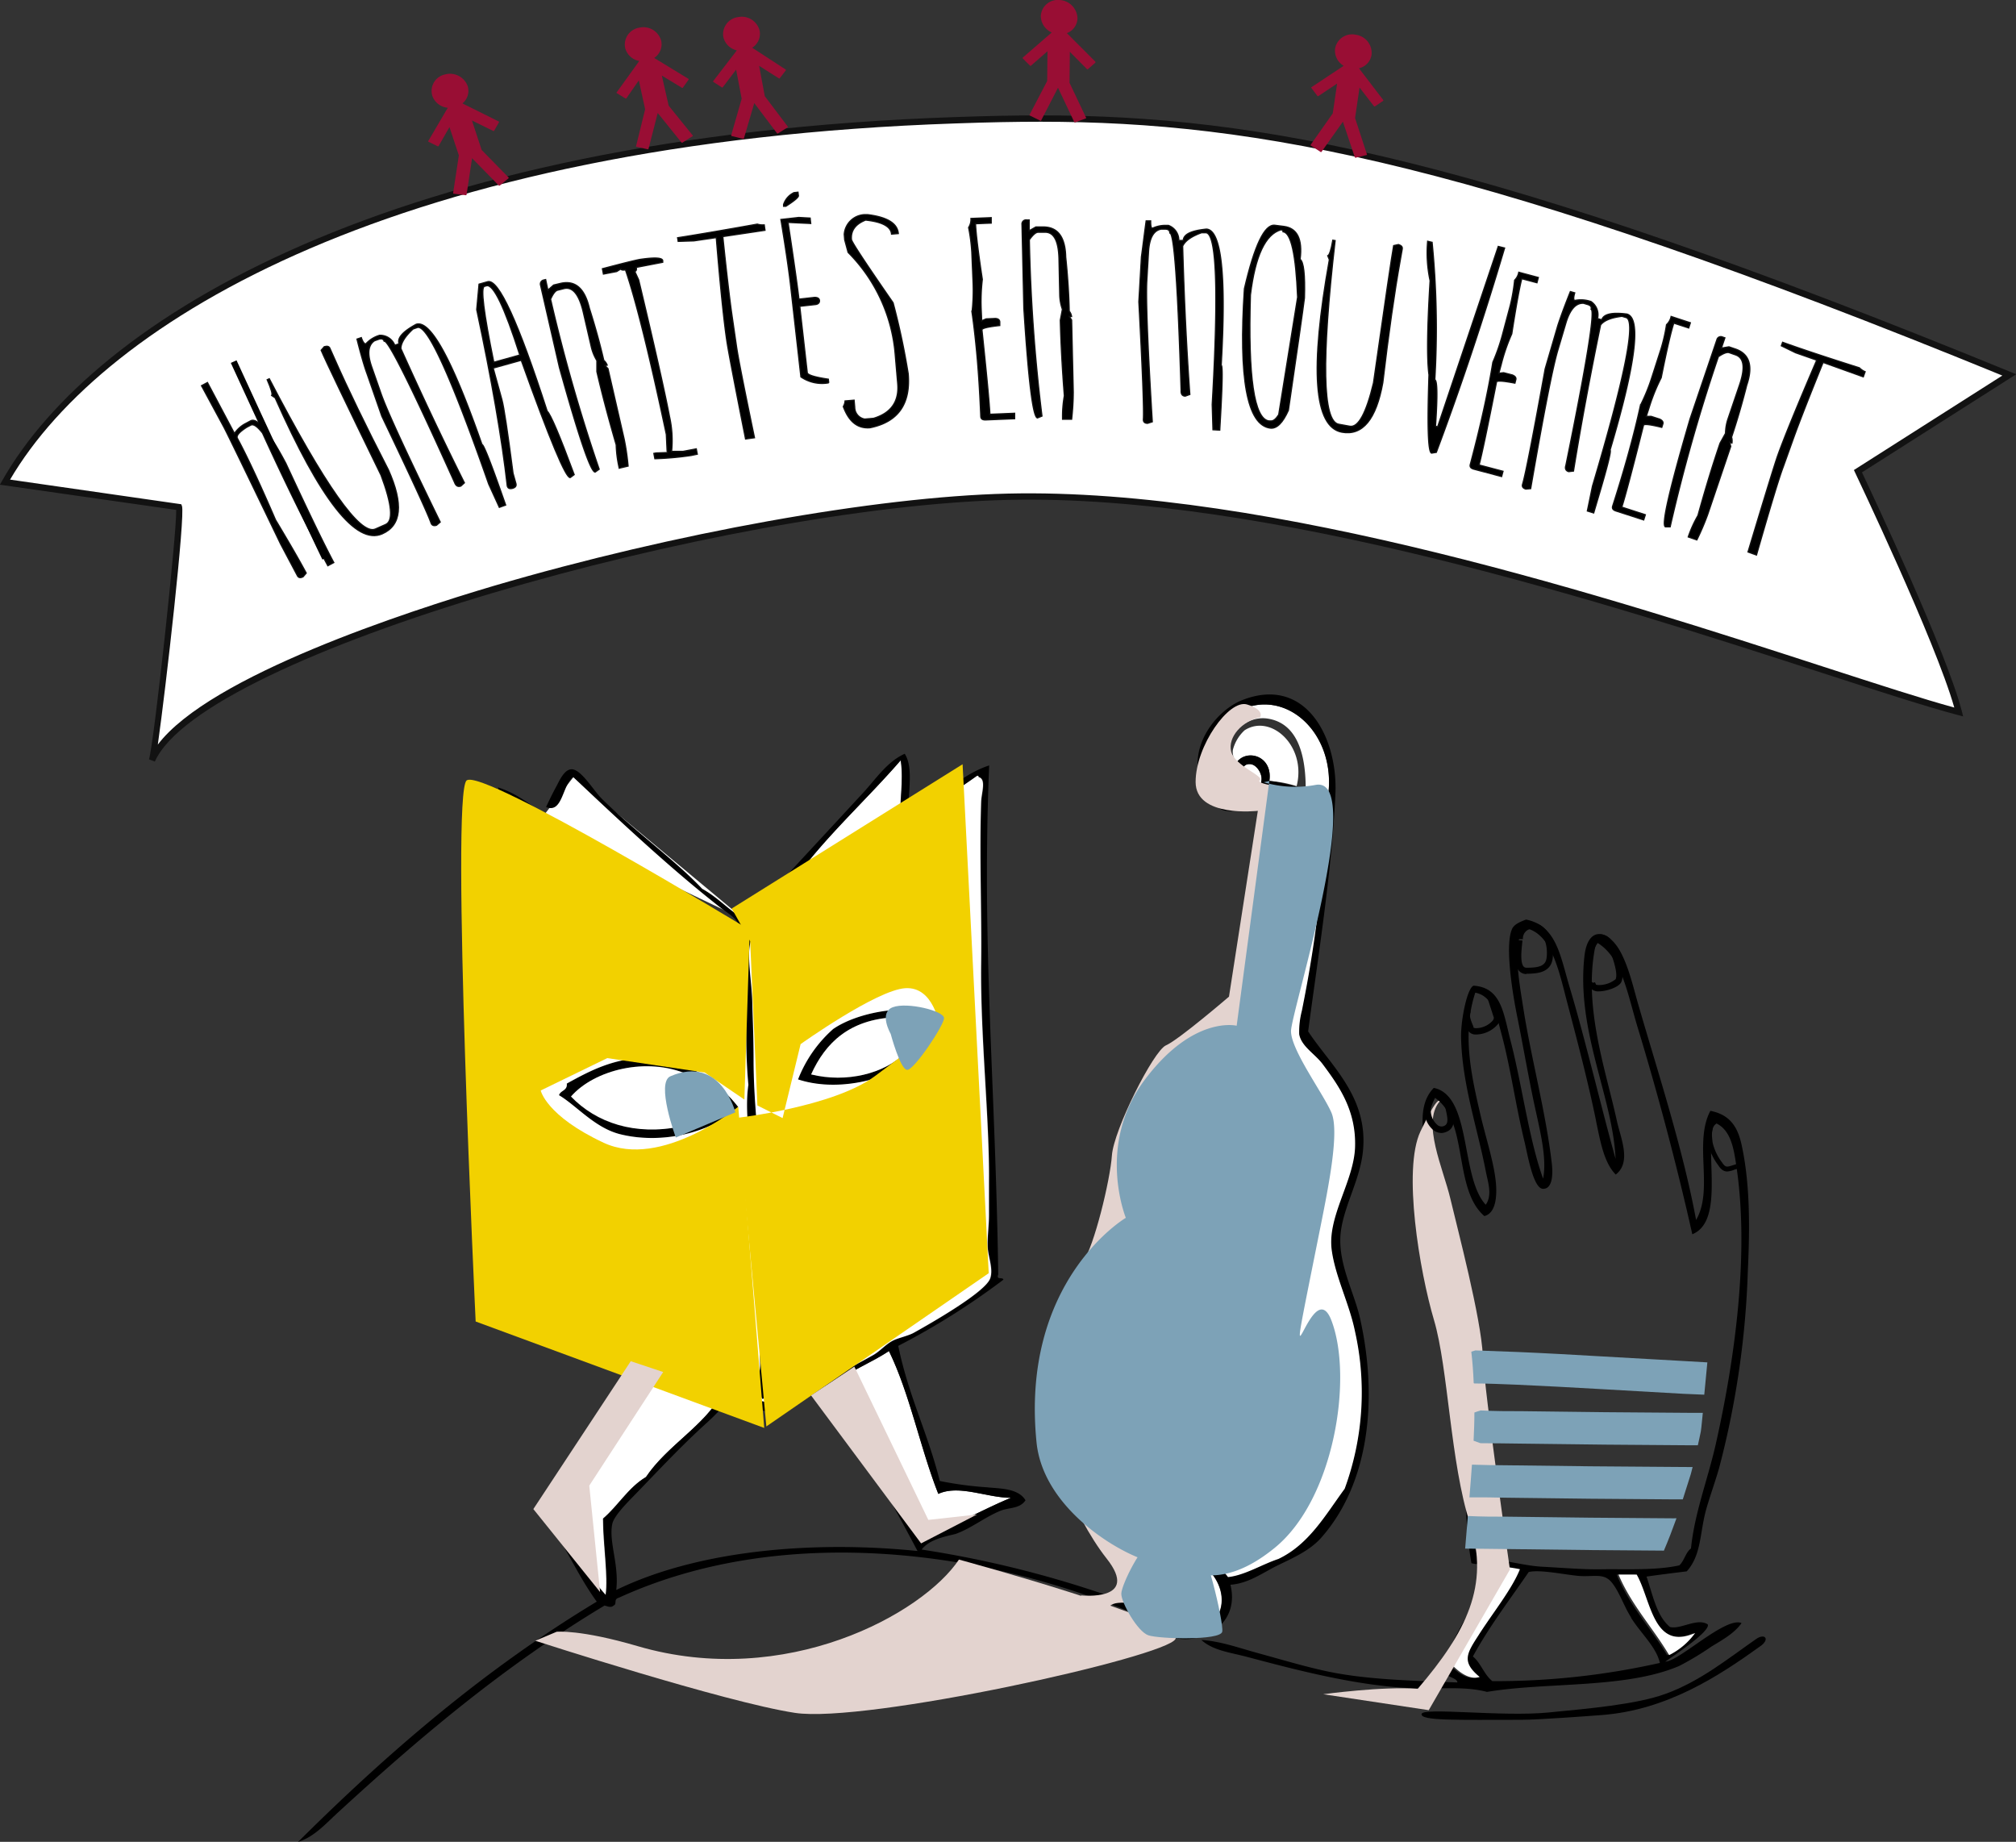 <?xml version="1.0" encoding="utf-8"?>
<svg xmlns="http://www.w3.org/2000/svg" viewBox="0 0 320.12 292.44"><rect x="0" y="0" width="320.12" height="292.44" fill="#333333" stroke="none"/><g style="isolation:isolate"><g id="Calque_1" data-name="Calque 1"><polygon points="85.58 130.45 91.05 123.38 118.27 146.06 85.58 130.45" style="fill:#fff;fill-rule:evenodd"/><path d="M143,120.7c.53,3.34-.29,7,0,9.89-8.26,5.15-15.28,11.53-23.51,16.7,1.64-3.38,5.21-6.61,8-9.48C132.3,131.71,138,126.52,143,120.7Z" style="fill:#fff;fill-rule:evenodd"/><path d="M206.3,126.26c.15,7.84-1.9,15.21-2.88,22.68-1,8-1.68,15.65-3.3,23.72-.27,1.35-.84,2.57-1,3.91-1.25,8.66-2.84,17.05-4.33,26.39-.11.69-.26,1.53-.41,2.27-.1.44.11,1.65-.83,1.65-1.78-.12-.72-2.15-.62-2.89,1.25-8.89,2.29-17.9,3.51-26,.62-4.15,1.9-8.31,2.68-12.58,1.89-10.34,4.39-21.48,5.77-33,.23-1.89.86-4.12,0-6-.67,1.21-.43,2.81-.62,4.33-3.46,27.33-9.86,49.92-12.78,75.87a3.7,3.7,0,0,0-2.06,0c2.93-22.54,9.17-47.65,12.37-70.92.33-2.42.24-8,1.44-9.49C204,125.23,204.92,125.7,206.3,126.26Z" style="fill:#fff;fill-rule:evenodd"/><path d="M208.78,126.68c-1.89,27.35-8,53.66-11.34,81.23a25.73,25.73,0,0,0-2.48-.82c2-12.9,4.24-26.23,6.6-39.59,1.7-9.6,2.49-19.44,4.33-30.1.61-3.55,1.61-7,1.24-10.31C207.1,126,208.15,126.67,208.78,126.68Z" style="fill:#fff;fill-rule:evenodd"/><path d="M242.32,146c4.92,1,5.44,5.89,7,11,2.44,8.18,5.06,19.31,7.22,27-.45-9.89-6.27-20.25-4.95-32.17.55-5,3.87-4.2,5.77-.62,1.36,2.56,2.08,5.92,2.89,8.66,3,10.35,7,22.6,9.07,33.82,2.82-4.77-.41-12.3,2.27-17.32,3.09.61,4.32,2.52,4.95,5.36,1.32,6,1.34,12.8,1,20A140.08,140.08,0,0,1,273,233c-.65,2.3-1.46,4.48-2.06,6.6-1.06,3.75-.73,7.25-3.1,9.89-1.82.22-4.67.58-6.39.83,1,2.91,1.59,6.25,3.72,8,1.68.45,4.3-1.5,6-.41.52,1.12-6,5.36-6.73,5.91,2.11,0,9.58-7.2,12.1-6.12-1.09,1.59-3.06,2.69-4.75,3.71a46.25,46.25,0,0,1-5.15,3.1c-8.54,3.65-21,2.52-30.52,4.12-3.81-1-7.7-.35-12.57-.62-8.61-.48-17.55-2.82-25.57-4.95-2.65-.7-5.39-1-7.22-2.68,3,.19,6,1.27,8.87,2.06,3.67,1,7.33,2.11,10.93,2.89,6.11,1.32,13.08,1.51,20.86,1.8,0-.79-2.17-.89-2.31-2-.11-.92,1.07-3.29,1.65-4.53,1.8-3.81,5-8.39,6.19-12-.83-.41-2.37-.1-3.3-.41-2.18-12.36.5-24.1-1.65-36.08-.77-4.32-2.58-8.84-3.71-13.2-1.25-4.82-1.43-9.68-1.86-14.84-.34-4.17-1.51-8.5,1.24-11.34,6.07,1.24,4.18,14.17,8.25,18.55,1.1-1.54.33-3.62,0-5.36C234.58,179,232.11,172,232,164.5c0-2.79,1-7.68,2-8,4.41.31,4.73,4.35,5.87,8.78,1.8,6.91,2.93,15.72,5.16,21.86.69-3.58-.69-8.31-1.65-13-.89-4.34-1.68-8.88-2.47-12.78-.66-3.24-2-11.1-.83-13.82C240.41,146.71,241.54,146.31,242.32,146Zm11.1,31.86c-1.33-6.46-3.09-13.07-4.53-18.56-1.39-5.27-2.55-11.39-7-12-1.75,2.83-.65,8.64,0,12.79,1.21,7.77,3.64,16.8,4.53,24.74.18,1.61.11,4-1.44,3.92s-2.47-5.73-2.89-7.42c-1.44-5.89-2.23-11.86-3.71-17.32-.72-2.67-1.33-5.87-4.12-6.4-2.14,6.5-.63,13.14.82,19.39.91,3.89,2.24,7.83,2.48,11.13.1,1.48.09,4.46-1.86,4.95-5-4.32-2.45-15.07-7.83-18.76a8.85,8.85,0,0,0-1,4.12c-.45,17,8.08,31.95,7.21,48.86-.33,6.5-1.46,13.61.62,20.21,3.25-.18,6.88,1.06,10.1,1.24,4.35.24,6.6.45,9.49.41,4-.06,8.58.21,12.37-.62.79-.72,1-2.07,1.85-2.68.56-5.6,2.64-10.88,3.92-16.5,3-13.29,5.38-30.13,3.3-44.12-.4-2.69-.83-6-3.5-7-1.72,4.46,1.76,15.59-3.51,17.73-2.46-11-5.57-22.63-8.66-32.78-1.66-5.46-2.53-11.3-6.6-13.61-2.24,9.83,1.43,19.91,3.3,28.46.6,2.71,2.33,6.5-.2,8.45C254.69,184.59,254.12,181.26,253.42,177.9Zm-15.25,70.93c-2.36,5.48-5.7,10-7.63,15.87.91.88,2.51,2.16,4.12,1.65-2.91-2.4-2.07-3.69-.21-6.6,2.24-3.47,5.33-7.32,6.6-10.51A23,23,0,0,0,238.17,248.83Zm20.82,8c-1.16-1.82-1.85-4.08-3.09-5.57s-2.76-.84-5.16-1c-2.18-.18-6.25-1.07-8-.62-3,4.39-6.24,8.6-8.86,13.4,1.28,1.06,1.78,2.89,3.09,3.92a118.65,118.65,0,0,0,26.6-2.89C263,261.5,260.6,259.4,259,256.87Zm5.77,6a11.29,11.29,0,0,0,4.13-3.51c-6.69,2.92-7-5.32-9.28-9.28h-2.89C258.76,255,262.15,258.52,264.76,262.85Z" style="fill-rule:evenodd"/><path d="M149.19,161.52c-.4,2.83-2.39,4.07-3.3,6.39-5.27,3.8-13.08,5.54-19.17,3.51a20.67,20.67,0,0,1,5.57-8C136.3,160.6,144.8,159.11,149.19,161.52Zm-20.41,9.07c5.58,1.38,11.66-.09,15.05-3.5-1.62-1.25-1.51-3.39-1.85-5.57C134.94,161.9,131.1,165.49,128.78,170.59Zm15.05-9.07c-.87,1.32.23,3.4.62,4.74,1.52-.81,2.28-2.39,2.89-4.12A18.29,18.29,0,0,0,143.83,161.52Z" style="fill-rule:evenodd"/><path d="M142,161.52c.34,2.18.23,4.32,1.85,5.57-3.39,3.41-9.47,4.88-15.05,3.5C131.1,165.49,134.94,161.9,142,161.52Z" style="fill:#fff;fill-rule:evenodd"/><path d="M117.23,175.75c-4,4-12,6-18.76,4.33-4-1-6.92-4.55-9.69-6.19.25-.79,1.36-.7,1.24-1.85,4-2.21,7.56-4,13-4.13S114.27,171.93,117.23,175.75ZM90.64,174.1c4,4.17,10.15,6.26,17.52,4.74-1.71-2.52-1.17-6.49,1-8.25C102.74,167.76,94.37,169.85,90.64,174.1Zm20.2-2.48c-2.67.06-2.77,4.62-1.24,6.81a11.16,11.16,0,0,0,6-2.89C114.25,174.4,112.76,171.58,110.84,171.62Z" style="fill-rule:evenodd"/><path d="M109.19,170.59c-2.2,1.76-2.74,5.73-1,8.25-7.37,1.52-13.5-.57-17.52-4.74C94.37,169.85,102.74,167.76,109.19,170.59Z" style="fill:#fff;fill-rule:evenodd"/><path d="M115.58,175.54a11.16,11.16,0,0,1-6,2.89c-1.53-2.19-1.43-6.75,1.24-6.81C112.76,171.58,114.25,174.4,115.58,175.54Z" style="fill:#fff;fill-rule:evenodd"/><path d="M191.25,207.7c-1.5,7.67-2.2,14.86-3.71,22.48a9.79,9.79,0,0,1-1.65-.83c1.2-6.82,2.16-14.07,3.3-21.44C190.35,207.89,190.09,207.73,191.25,207.7Z" style="fill:#fff;fill-rule:evenodd"/><path d="M193.93,208.12c-1,7.88-2.17,15.56-3.5,23.09a6.91,6.91,0,0,1-2.06-.62c1.4-7.55,2.22-15.1,3.91-22.68C192.88,207.93,193.63,207.8,193.93,208.12Z" style="fill:#fff;fill-rule:evenodd"/><path d="M188,208.32a199.79,199.79,0,0,1-2.88,20.21C177.69,224.28,182.13,211.52,188,208.32Z" style="fill:#fff;fill-rule:evenodd"/><path d="M195,208.32a5.67,5.67,0,0,1,2.27,1.24c-1.27,7.67-1.87,14.28-3.92,21.44-.79-.11-1,.37-1.85.21C192.69,223.64,193.6,215.76,195,208.32Z" style="fill:#fff;fill-rule:evenodd"/><path d="M198.06,210.39c.17,0,.19.08.2.2,6.46,5.52,4.34,18.29-3.91,19.79C196,224.07,197,217,198.06,210.39Z" style="fill:#fff;fill-rule:evenodd"/><path d="M149,237.19c3.3-1.52,7.73.64,11.54.62-4.92,2-9.17,4.71-14.64,6.18-4.51-8.06-9.68-15.47-13.4-24.33,2.55-2.06,5.9-3.31,8.66-5.15C144.49,221.34,146.11,229.89,149,237.19Z" style="fill:#fff;fill-rule:evenodd"/><path d="M103.63,217.19c3.76,1.3,6.82,2.82,10.92,4.12-2.58,5-8.66,8.24-12,13.2-2.8,1.67-4.4,4.53-6.81,6.6,0,4.07.84,9.18.41,12.16-3.44-3.7-5.35-9-8.24-13.19,3.45-8.17,9.77-13.46,14-20.83.43-.12.58-.51,1.23-.41C103.08,218,103.76,218,103.63,217.19Z" style="fill:#fff;fill-rule:evenodd"/><path d="M183.42,248.12c6.94-3.67,13.13,4.44,9.48,9.07-2.54,3.22-8.28,2.06-9.89-1.65a18.7,18.7,0,0,1-.42-2.06C182,251.44,181.94,250.38,183.42,248.12Zm5.77,6.39v-1.65C185.79,250.4,185.57,256.42,189.19,254.51Z" style="fill:#fff;fill-rule:evenodd"/><path d="M241.35,249.15c-1.27,3.19-4.36,7-6.59,10.51-1.87,2.9-2.71,4.2.2,6.6-1.61.51-3.21-.77-4.12-1.65,1.93-5.9,5.27-10.39,7.63-15.88A24.6,24.6,0,0,1,241.35,249.15Z" style="fill:#fff;fill-rule:evenodd"/><path d="M257,250h2.89c2.29,4,2.6,12.2,9.28,9.28a11.29,11.29,0,0,1-4.13,3.51C262.45,258.43,259.07,254.87,257,250Z" style="fill:#fff;fill-rule:evenodd"/><path d="M225.73,272.14c.17-1.11,12.77.48,20.14-.24,6.37-.62,14-1.28,18.57-2.95,5.52-2,9.81-5.51,14.39-8.7,1.41-1,2.23,0,.78,1.06-6.66,4.79-14.92,10.23-25.34,11-2.33.18-10.08.75-12.69.75C231.39,273.06,225.56,273.25,225.73,272.14Z" style="fill-rule:evenodd"/><path d="M189.19,252.86v1.65C185.57,256.42,185.79,250.4,189.19,252.86Z" style="fill-rule:evenodd"/><path d="M205.89,124.82a18.22,18.22,0,0,0-4.33-.82c.7-4.72-5.24-5.5-5.77-1.45,1.81.38,1.21-1.29,2.68-1.23,1,0,1.81,1.33,1.85,2.26.09,1.88-2.55,4.47-5.36,3.92-1.89-.37-3.33-3.66-3.5-5.57a10.17,10.17,0,0,1,3.09-7.62c8-6.71,18,1.28,16.29,12.37a7.43,7.43,0,0,0-3.51-1.45c0-4.42-.84-10.3-6-11.13-4.24-.68-7.94,4.17-6.39,7.83,1.9-.14.6-1.74.83-2.88a6.4,6.4,0,0,1,1.86-3.1C201.79,113.27,207.52,118.45,205.89,124.82Z" style="fill:#fff;fill-rule:evenodd"/><path d="M201.15,131.62v-.41a96.5,96.5,0,0,1-2.06,15.67s0,2-.21.41C199.81,142,199.76,136.67,201.15,131.62Z" style="fill:#fff;fill-rule:evenodd"/><path d="M195.38,251.62c2.07,8.43-9.42,11.47-13,5.57-25.06-11.2-58-15.47-84.12-3.51-.9.24-.22,1-.83,1.24-.39.41-1,.1-1.44,0-16.2,9.74-29.78,21.32-42.48,33-1.82,1.68-3.69,3.77-6.18,4.53C61.63,278.22,77,265,94.76,254.3c-3.13-4.29-5.3-9.54-8.45-13.81,4.18-8.94,11.1-15.15,15.87-23.51-7.18-2.9-15.77-5.32-22.47-8-.9-.54-1.34.77-2.27.21-1-12.58-1.6-26.39-2.88-40.21-.77-8.21-.09-21.79-.62-30.31-.17-2.6-.77-5.41.62-7.62,1.13-.25,1.49.28,2.06.61.88-1.73.6-4.61,1.85-6,2.08,1.09-.77,3.87-.41,6.4,4,2.45,8.76,4.26,13.81,6.59,7.78,3.59,16.14,7.56,25.16,10.11-.5-1.52-2.07-1.46-3.51-2.27-2.84-1.61-5.65-3.69-8.66-5.57-2.85-1.78-6.08-3.23-9.07-5-4.45-2.56-8.5-5.46-13-8-1.26-.73-3.36-1.18-3.71-2.89,3.31,1,6,3.43,8.87,5.37,4.66,3.1,9.93,5.51,14.84,8.45s9.59,6,14.64,8.45c-.26-1.48-1.84-2.28-2.89-3.09-8-6.24-16-13.74-23.5-20.82-1.75,1.11-1.67,5.87-4.33,4.74.5-1.06,1-2.11,1.65-3.3.48-.91,1.2-2.54,2.27-2.68,1.58-.21,3.64,3.45,5,4.74,5,4.93,11.65,9.75,15.87,14.23,2.53,1.39,4.34,3.49,6.81,4.95,6.27-6.69,12.47-13.4,18.76-20.21,2-2.16,3.77-4.91,6.59-6.18,1.49,2.3.42,6.5.62,9.68,4.76-2.11,7.63-6.11,12.79-7.83-1.2,28.71,1,50.37,1.44,80.83-.38.93.74.35.82.82a115,115,0,0,1-16.7,10.51c1.69,8.12,4.65,13.69,6.6,21.45a56.46,56.46,0,0,0,7.42,1c2.1.22,5,.12,6.19,2.06-.87,1.36-2.58,1.13-3.92,1.65-2.51,1-4.72,2.84-7.21,3.71-2.12.49-4.25,1-5.36,2.47a169.08,169.08,0,0,1,35,9.28c-.41-2.17-1.13-5.13.21-6.8-9.65-4.6-17-14.15-15.05-29.07A36.76,36.76,0,0,1,177.23,198c4.52-5.59.09-14.57,3.3-21.86a25.82,25.82,0,0,1,3.09-4.74A34,34,0,0,1,190,165c2.11-.3,3.12-1.32,4.94-1.45,3.41-11.81,3-25.81,6.39-38.56-1.06,1.66-3.95,4.25-6.8,3.72-2.18-.41-4.08-4-4.33-6.6-.47-5,3.47-9.5,7-10.93,10.07-4,15.24,5.86,14.85,14.85-.55,12.39-2.91,26.9-4.33,37.73,3.6,5.47,9.75,10.53,8.66,19.38-.56,4.49-3.11,8.61-3.51,12.78-.44,4.67,2.19,9.35,3.09,13.4,2.85,12.71,1.51,26.17-6.18,34.85-1.78,2-4.39,3.16-6.81,4.33S198.32,251.4,195.38,251.62Zm15.46-124.94c1.75-11.09-8.3-19.08-16.29-12.37a10.17,10.17,0,0,0-3.09,7.62c.17,1.91,1.61,5.2,3.5,5.57,2.81.55,5.45-2,5.36-3.92,0-.93-.86-2.23-1.85-2.26-1.47-.06-.87,1.61-2.68,1.23.53-4,6.47-3.27,5.77,1.45C202.94,124.06,209.69,125.75,210.84,126.68Zm-83.3,11.13c-2.83,2.87-6.4,6.1-8,9.48,8.23-5.17,15.25-11.55,23.51-16.7-.29-2.85.53-6.55,0-9.89C138,126.52,132.3,131.71,127.54,137.81Zm8.87-1.86c-3.81,2.82-8.66,6.71-13,9.9-1.64,1.21-3.71,2.33-4.12,3.5-.74,2.08.11,6.42.2,9.7.1,3.67.21,5.92.21,9.28,0,6.19.74,12.23,1.23,18.55s.48,12.52.62,18.35c.11,4.33.3,8.83.21,13,0,1.22.5,3.31-.62,3.92-1.31-1.39-.39-3.94-.41-5.36-.11-7.75-.82-15.61-.83-21.65a113.21,113.21,0,0,0-.61-11.75c-.37-3.53-1-7.52-.42-11.14-.71-7.2-.08-13.78-1-22.47-15.27-4-28.25-12-42.88-17.32-.29,26.08,1.73,49.32,3.5,75.25A57.54,57.54,0,0,1,88,210.8c6.47,2.54,13,4.3,19,6.8,3,1.27,6.13,2.82,9.48,2.89,1.35,1.94,5,1.56,7,2.88,5.11-3.05,10.16-5.35,15.26-8.24,1.1-.63,1.94-1.68,3.09-2.27.8-.42,2.43-.76,3.3-1.24,2.45-1.36,11.42-6.44,12.16-8.66.53-1.56-.38-3.43-.41-5.15s.22-3.31.21-4.95,0-3.42,0-5.16c.11-10.09-1.39-23-1.24-34.84.1-8.08-.29-17.19,0-25.57.05-1.45.86-3.59-.41-3.91,0-.13,0-.25-.21-.21C149.21,127.4,143.14,131,136.41,136Zm64.37-.69c-3.21,23.28-8.45,48.87-11.38,71.41a3.7,3.7,0,0,1,2.06,0c2.92-25.95,9.32-48.54,12.78-75.87.19-1.52-.05-3.12.62-4.33.86,1.86.23,4.09,0,6-1.38,11.51-3.88,22.65-5.77,33-.78,4.27-2.06,8.43-2.68,12.58-1.22,8.07-2.26,17.08-3.51,26-.1.74-1.16,2.77.62,2.89.94,0,.73-1.21.83-1.65.15-.74.3-1.58.41-2.27,1.49-9.34,3.08-17.73,4.33-26.39.19-1.34.76-2.56,1-3.91,1.62-8.07,2.25-15.71,3.3-23.72,1-7.47,3-14.84,2.88-22.68C200.13,123.23,202,126.67,200.78,135.26Zm6.35-8.17c.37,3.27-.63,6.76-1.24,10.31-1.84,10.66-2.63,20.5-4.33,30.1-2.36,13.36-4.63,26.69-6.6,39.59a25.73,25.73,0,0,1,2.48.82c3.37-27.57,9.45-53.88,11.34-81.23C208.15,126.67,207.1,126,207.13,127.09Zm2.47,2.68c-.71,7.45-2,15.15-2.88,22.06-.39,3.09-1.25,6.14-1.65,9.28-.33,2.56-.25,4.91-.62,7.22-1.65,10.19-3.25,20.59-4.95,31.75-.42,2.73-1.6,6.93-1.24,8.45s2.81,2.9,3.71,4.54a12.8,12.8,0,0,1-7.62,18.76c-1,1.56.19,5.28-1.86,5.77.33-1.8.59-3.67.82-5.57a7.71,7.71,0,0,1-2.06.42c-.46,1.59,0,4.15-1.23,4.94-.51-1.53.4-3.44.41-5.15-.7-.19-1.51-.28-2.27-.41-.52,1.61.18,4.44-1.24,5.15-.82-2,2-6.17-1.23-6.39-.89,1.25-.17,4.77-1.86,5.77a49.47,49.47,0,0,1,1-6.39c-2-1.85-3.94-3.3-4.74-6-1.86-6.23,3-15.16,8.25-17.32,2.33-14.65,5-27.53,7.42-42.06-6.55,1-12.06,6.77-14.23,12.17-1.71,4.26-.95,8.53-.62,12.78.61,7.85-4.11,8.88-7,13.61-.61,1-.92,2.3-1.44,3.3-2.35,4.53-5.15,10.56-5.15,17.32,0,8.49,3.1,14.77,8.24,19.38,2.2,2,4.54,2.25,7,4.33,3.95-3.32,10.15-.3,12.37,2.88,2.71-.29,5.32-2,8-2.88,4.89-2.34,7.46-7,10.52-11.14a44.34,44.34,0,0,0,1.65-24.94c-.89-4.41-3.15-8.74-3.71-13-.7-5.29,3.52-10.9,3.71-16.29.2-5.87-2.59-9.76-5.15-13.2-1.23-1.64-3.38-2.8-3.72-4.74a13.34,13.34,0,0,1,.42-3.71c2.07-10.24,3.73-22,3.5-33-.26,0-.28-.26-.62-.21C209.55,128.21,209.68,129,209.6,129.77Zm-10.72,17.52c.26,1.59.2-.38.21-.41a96.5,96.5,0,0,0,2.06-15.67v.41C199.76,136.67,199.81,142,198.88,147.29Zm-9.69,60.62c-1.14,7.37-2.1,14.62-3.3,21.44a9.79,9.79,0,0,0,1.65.83c1.51-7.62,2.21-14.81,3.71-22.48C190.09,207.73,190.35,207.89,189.19,207.91Zm3.09,0c-1.69,7.58-2.51,15.13-3.91,22.68a6.91,6.91,0,0,0,2.06.62c1.33-7.53,2.51-15.21,3.5-23.09C193.63,207.8,192.88,207.93,192.28,207.91Zm-7.21,20.62A199.79,199.79,0,0,0,188,208.32C182.13,211.52,177.69,224.28,185.07,228.53Zm6.39,2.68c.85.16,1.06-.32,1.85-.21,2.05-7.16,2.65-13.77,3.92-21.44a5.67,5.67,0,0,0-2.27-1.24C193.6,215.76,192.69,223.64,191.46,231.21Zm2.89-.83c8.25-1.5,10.37-14.27,3.91-19.79,0-.12,0-.24-.2-.2C197,217,196,224.07,194.35,230.38Zm-53.2-15.87c-2.76,1.84-6.11,3.09-8.66,5.15,3.72,8.86,8.89,16.27,13.4,24.33,5.47-1.47,9.72-4.16,14.64-6.18-3.81,0-8.24-2.14-11.54-.62C146.11,229.89,144.49,221.34,141.15,214.51Zm-37.94,4.33c-.65-.1-.8.29-1.23.41-4.25,7.37-10.57,12.66-14,20.83,2.89,4.24,4.8,9.49,8.24,13.19.43-3-.4-8.09-.41-12.16,2.41-2.07,4-4.93,6.81-6.6,3.29-5,9.37-8.22,12-13.2-4.1-1.3-7.16-2.82-10.92-4.12C103.76,218,103.08,218,103.21,218.84Zm20.42,5.36c-2.56.74-4.78-2.27-7.63-2.27a35.84,35.84,0,0,1-3.71,3.92c-4.11,3.72-7.48,7.35-11.34,11.34-1.18,1.21-3.43,3.43-3.72,4.74-.61,2.84,1.11,6.53.62,10.52,12.93-6.3,31.19-7.89,47.84-6.19-4.69-8.92-9.7-17.52-14.64-26.18C128.91,221.41,126,223.5,123.63,224.2Zm59,29.28a18.7,18.7,0,0,0,.42,2.06c1.61,3.71,7.35,4.87,9.89,1.65,3.65-4.63-2.54-12.74-9.48-9.07C181.94,250.38,182,251.44,182.59,253.48Z" style="fill-rule:evenodd"/><path d="M155.17,123.17c.18,0,.2.08.21.21,1.27.32.46,2.46.41,3.91-.29,8.38.1,17.49,0,25.57-.15,11.79,1.35,24.75,1.24,34.84,0,1.74,0,3.45,0,5.16s-.24,3.3-.21,4.95.94,3.59.41,5.15c-.74,2.22-9.71,7.3-12.16,8.66-.87.48-2.5.82-3.3,1.24-1.15.59-2,1.64-3.09,2.27-5.1,2.89-10.15,5.19-15.26,8.24-2-1.32-5.66-.94-7-2.88-3.35-.07-6.47-1.62-9.48-2.89-6-2.5-12.5-4.26-19-6.8a57.54,57.54,0,0,0-9.49-3.1c-1.77-25.93-3.79-49.17-3.5-75.25,14.63,5.29,27.61,13.35,42.88,17.32,1,8.69.32,15.27,1,22.47-.53,3.62.05,7.61.42,11.14a113.21,113.21,0,0,1,.61,11.75c0,6,.72,13.9.83,21.65,0,1.42-.9,4,.41,5.36,1.12-.61.6-2.7.62-3.92.09-4.16-.1-8.66-.21-13-.14-5.83-.12-12-.62-18.35s-1.23-12.36-1.23-18.55c0-3.36-.11-5.61-.21-9.28-.09-3.28-.94-7.62-.2-9.7.41-1.17,2.48-2.29,4.12-3.5,4.33-3.19,9.18-7.08,13-9.9C143.14,131,149.21,127.4,155.17,123.17Zm-22.88,40.21a20.67,20.67,0,0,0-5.57,8c6.09,2,13.9.29,19.17-3.51.91-2.32,2.9-3.56,3.3-6.39C144.8,159.11,136.3,160.6,132.29,163.38ZM103,167.91c-5.43.08-9,1.92-13,4.13.12,1.15-1,1.06-1.24,1.85,2.77,1.64,5.68,5.18,9.69,6.19,6.72,1.69,14.74-.29,18.76-4.33C114.27,171.93,108.57,167.84,103,167.91Z" style="fill:#fff;fill-rule:evenodd"/><path d="M209.6,127.29c.34-.05.36.2.62.21.23,11-1.43,22.75-3.5,33a13.34,13.34,0,0,0-.42,3.71c.34,1.94,2.49,3.1,3.72,4.74,2.56,3.44,5.35,7.33,5.15,13.2-.19,5.39-4.41,11-3.71,16.29.56,4.25,2.82,8.58,3.71,13a44.34,44.34,0,0,1-1.65,24.94c-3.06,4.16-5.63,8.8-10.52,11.14-2.72.91-5.33,2.59-8,2.88-2.22-3.18-8.42-6.2-12.37-2.88-2.47-2.08-4.81-2.36-7-4.33-5.14-4.61-8.24-10.89-8.24-19.38,0-6.76,2.8-12.79,5.15-17.32.52-1,.83-2.3,1.44-3.3,2.9-4.73,7.62-5.76,7-13.61-.33-4.25-1.09-8.52.62-12.78,2.17-5.4,7.68-11.2,14.23-12.17-2.44,14.53-5.09,27.41-7.42,42.06-5.24,2.16-10.11,11.09-8.25,17.32.8,2.68,2.72,4.13,4.74,6a49.47,49.47,0,0,0-1,6.39c1.69-1,1-4.52,1.86-5.77,3.19.22.41,4.4,1.23,6.39,1.42-.71.72-3.54,1.24-5.15.76.13,1.57.22,2.27.41,0,1.71-.92,3.62-.41,5.15,1.26-.79.77-3.35,1.23-4.94a7.71,7.71,0,0,0,2.06-.42c-.23,1.9-.49,3.77-.82,5.57,2-.49.88-4.21,1.86-5.77A12.8,12.8,0,0,0,202,213.07c-.9-1.64-3.37-3.11-3.71-4.54s.82-5.72,1.24-8.45c1.7-11.16,3.3-21.56,4.95-31.75.37-2.31.29-4.66.62-7.22.4-3.14,1.26-6.19,1.65-9.28.85-6.91,2.17-14.61,2.88-22.06C209.68,129,209.55,128.21,209.6,127.29Z" style="fill:#fff;fill-rule:evenodd"/><path d="M74.1,123.91c-2.58,2,1.43,85.91,1.43,85.91l45.82,16.9-4.12-51s-12.21,10-21.37,5.72-10-8.3-10-8.3L96.43,168l15.47,2.29,6.3,4.29.86-26.92S76.67,121.91,74.1,123.91Z" style="fill:#f2d100;fill-rule:evenodd;mix-blend-mode:multiply"/><path d="M116.19,144.25l36.66-22.91L157,202.15l-35.31,24.33-4.58-49s15.17-1.72,21.76-6.58,10.31-8,10.31-8-.86-6.3-5.44-6-16.61,8.88-16.61,8.88l-2.86,11.74-4-2-1.15-26.06" style="fill:#f2d100;fill-rule:evenodd;mix-blend-mode:multiply"/><path d="M106.46,170.88c-2.36,1,.85,9.73.85,9.73l9.46-4S114.47,167.44,106.46,170.88Z" style="fill:#7da2b7;fill-rule:evenodd;mix-blend-mode:multiply"/><path d="M141.43,164.15s1.52,5.68,2.62,5.72,5.85-7.07,5.85-8.22-5.84-2.59-8.13-1.73S141.43,164.15,141.43,164.15Z" style="fill:#7da2b7;fill-rule:evenodd;mix-blend-mode:multiply"/><path d="M228.59,174.89c-2.86,3.43.57,10.59,1.72,15.46s4.87,18.9,5.15,24.92,4.3,33.93,4.3,33.93l-12.89,22.33L210.12,269s9.45-1.29,15-.86c7.73-9,11.46-16.47,8.31-26.2s-3.44-24.63-5.73-32.36-5-23.91-2.15-29.93S228.59,174.89,228.59,174.89Z" style="fill:#e3d3cf;fill-rule:evenodd;mix-blend-mode:darken"/><path d="M200.1,113.89c-2.87.58-5.18,3.15-4.6,5.44s5.34,3.92,4.54,4.54,4.35,1.19,4.35,1.19L198.66,162l-5.44,4.58s-6-1.72-8.59,8.31-1.43,19.47-4.87,23.77-8.3,10.31-8.87,19.18.28,13.18,2.29,16.9,9.67,10.91,9.13,13-.26,6.72-3.69,6.72-1.43.57-10.31,7.44-12,5.44-10.6,4.58,14-13.17,14-13.17,9.44,1,4-5.87-10.31-20.19-10.31-22.77,4.86-22,6.58-24.34,4.3-12.88,4.58-16.89,6.59-16.61,8.59-17.47,10-7.73,10-7.73l4.58-29.5s-9.88,1.15-9.88-4.58,5.3-13.17,8.16-12.31S200.1,113.89,200.1,113.89Z" style="fill:#e3d3cf;fill-rule:evenodd;mix-blend-mode:darken"/><path d="M152.27,247.62c-5.72,8.59-27.49,20.62-51,13.75-9.13-2.68-12.88-2.29-12.88-2.29L85,260.51s30.07,9.74,41.23,11.45,59-8.87,60.43-11.74S152.27,247.62,152.27,247.62Z" style="fill:#e3d3cf;fill-rule:evenodd;mix-blend-mode:darken"/><polygon points="105.31 217.84 93.57 235.88 95.29 252.78 84.69 239.6 100.16 216.12 105.31 217.84" style="fill:#e3d3cf;fill-rule:evenodd;mix-blend-mode:darken"/><polygon points="135.66 216.98 147.41 241.32 155.14 240.46 146.26 245.05 128.79 221.56 135.66 216.98" style="fill:#e3d3cf;fill-rule:evenodd;mix-blend-mode:darken"/><path d="M182.91,245.05c-1.43-.29-4.86,6.58-4.86,8s2.57,6,4.29,6.59,11.46.86,11.74-.57-2.86-14.61-4.29-14.61S182.91,245.05,182.91,245.05Z" style="fill:#7da2b7;fill-rule:evenodd;mix-blend-mode:multiply"/><path d="M186.35,209.25c-2.29,1.43-8.17,9.44-6.23,14.74s20,13.33,23.41,3.3.29-11.74-2.58-14.89S186.35,209.25,186.35,209.25Z" style="fill:#e3d3cf;fill-rule:evenodd;mix-blend-mode:darken"/><path d="M268.07,224.32l-13.18-.1-13.18-.16c-2.2,0-4.39,0-6.59-.12-.35.1-.69.22-1,.33,0,1.5-.06,3-.13,4.48q.54.21,1.08.39c2.2,0,4.4.05,6.6.07l13.2.16,13.21.1h1.52c.17-.72.32-1.45.47-2.18.05-.39.11-.77.14-1.17l.18-1.8Z" style="fill:#7da2b7;mix-blend-mode:multiply"/><path d="M265.73,232.91l-13.17-.1-13.19-.16c-1.88,0-3.76-.05-5.64-.1-.12,1.73-.26,3.47-.4,5.19,2,0,4,0,6,.06l13.2.16,13.21.1h1.47c.42-1.33.85-2.67,1.27-4,.1-.37.19-.75.29-1.13Z" style="fill:#7da2b7;mix-blend-mode:multiply"/><path d="M265.73,241.07l-13.17-.1-13.19-.16c-2.09,0-4.19,0-6.29-.11-.15,1.74-.3,3.47-.43,5.18h0c2.2,0,4.4.06,6.6.07l13.2.16,11.76.09c.72-1.69,1.38-3.41,2-5.14Z" style="fill:#7da2b7;mix-blend-mode:multiply"/><path d="M267.62,216.11l-13.28-.75c-4.44-.26-8.88-.51-13.35-.7l-6.72-.25-.64.2c.19,1.64.31,3.3.38,5l.13.05c2.19,0,4.39.11,6.59.19,4.41.19,8.83.44,13.26.69l13.32.76,3.31.14c.16-1.71.32-3.42.49-5.13Z" style="fill:#7da2b7;mix-blend-mode:multiply"/><path d="M200.67,124.2l.89-.2-5.19,38.86s-6.87-1.72-14.6,8.59-3,21.91-3,21.91S162,203.24,164.59,229c1.11,11.11,14.46,18.45,18.83,19.11s9.52,5.37,19-2.36,12.45-27.06,9-36.08c-3.27-8.57-8.49,18.81-1.72-15,1.29-6.45,3-15,1.72-18S205,166.73,205,163.72s12-40.71,3.87-39.09A17.67,17.67,0,0,1,200.67,124.2Z" style="fill:#7da2b7;fill-rule:evenodd;mix-blend-mode:multiply"/><path d="M.8,76.54C14.72,52,60,22.24,151.65,19.09c37.11-1.27,69.86.46,167.39,40.43L295,74.81s13.42,28.12,16,38.24c-23.7-6.29-97.88-35.46-151-34.18-43.76,1-128,24-135.88,41.85.67-2.29,4.84-38.83,4.29-40.2Z" style="fill:#fff;fill-rule:evenodd"/><path d="M24.59,120.92l-.93-.35c.82-2.78,4.41-35.9,4.32-39.61l-28-4,.36-.63C15,50.41,62.49,21.65,151.63,18.59c5.4-.19,9.61-.27,13.64-.27,34.55,0,70.82,6.67,154,40.74l.89.36L295.66,75c1.65,3.47,13.45,28.54,15.86,37.92l.21.83-.83-.22c-5.12-1.36-12.43-3.73-21.68-6.73C256.67,96.24,201.62,78.36,160,79.37,115.05,80.45,32.13,103.83,24.59,120.92ZM1.6,76.15l27.18,3.91.11.27c.56,1.4-2.56,29-3.83,37.89C33.33,107.29,64.69,97.08,78.47,93,107,84.63,139,78.87,160,78.37c41.76-1,96.92,16.9,129.52,27.48,8.75,2.83,15.75,5.11,20.8,6.49-3-10.59-15.62-37-15.75-37.31l-.19-.4,23.57-15c-82.35-33.69-118.38-40.3-152.68-40.3-4,0-8.22.08-13.61.27C63.67,22.61,16.56,50.66,1.6,76.15Z" style="fill:#121212"/><path d="M32,61.24l.94-.5,4.29,8.09a4.86,4.86,0,0,1,1.63-1.51l.94-.5q1.57-.84,5.59,6.75Q50.69,85,53,89.32l-.94.5-.81-1.51q-4.59-8.66-9.56-19.55c-.83-1.07-1.46-1.49-1.88-1.26l-.63.33c-1.2.77-1.7,1.35-1.49,1.76l.27.5q2.2,4.16,5.79,12.46,3.36,5.6,4.87,8.44l-.49.58c-.42.22-.72.17-.9-.16l-2.68-5.06q-8.12-16.87-9-18.54Z" style="stroke:#121212;stroke-miterlimit:10;stroke-width:0.2px"/><path d="M51.49,55.05c.46-.14.76-.06.89.24l.7,1.57q3.22,7.3,8.61,17.77,3.6,8.12-1,10.13-6.21,2.74-17-21.6l-.55-.37c.17-.22-.07-1-.71-2.5l.33-.15Q56,85.58,59.6,84l1.63-.72q1.89-.84-.72-7.82Q51.93,57.84,51,55.61Z" style="stroke:#121212;stroke-miterlimit:10;stroke-width:0.2px"/><path d="M56.69,53.84l.68-.23c.25.72.49,1,.71,1a4.87,4.87,0,0,1,1.83-1.25l.35-.12a2.5,2.5,0,0,1,2.43,1.58l.68-.24q-.48-1.35,2.7-3.08,3.38-1.17,10.46,19.08.33-.12,3,7.45l.76,2.16-1,.36L77.6,76.85Q68.63,51.19,66.26,52l-.67.23c-1.27,1.17-1.92,2.21-1.94,3.11q5.12,11.39,10.09,21.32l-.56.51c-.46.15-.78,0-1-.58Q61.94,53.83,61,54.17q-.19-.54-.87-.3l-.66.23c-1,.67-1.19,2-.47,4.1l1.51,4.32q1.43,4.07,9.39,20.37l-.58.5c-.45.15-.73,0-.86-.31q-.8-2.3-7.83-17l-2.35-6.75Q57.64,57.61,56.69,53.84Z" style="stroke:#121212;stroke-miterlimit:10;stroke-width:0.2px"/><path d="M76.07,45.12l1.37-.39Q80,44,86.88,65.27q.83.75,4.29,10.09l-.62.46q-1,.3-7.78-18.62l-4.46,1.24,1.38,5q.48,1.73,1.77,11.69l.46,1.65c.1.37-.07.62-.53.75s-.74,0-.84-.37q-1.26-11.18-4.85-28Zm.84.35q-.91.26,1.5,12.05l4.13-1.15q-3.66-11.46-5.29-11Z" style="stroke:#121212;stroke-miterlimit:10;stroke-width:0.2px"/><path d="M86.3,44.47l.34-.08L87,46.06l.91-.8L89,45c2.32-.54,3.84.77,4.58,3.93.91,2.87,1.68,5.63,2.29,8.28a1.91,1.91,0,0,1,.54.76l-.34.08.47.48L99.1,69.69A36.85,36.85,0,0,1,99.73,74l-1.4.33a18.83,18.83,0,0,1-.48-3.7Q96,64.27,94.78,59l0-1.75a7.33,7.33,0,0,1-.88-2.15l-1.29-5.58q-1-4.19-3.06-3.7l-1,.25c-.36.08-.73.56-1.13,1.44l.07.28a270.87,270.87,0,0,0,7.65,26.71l-.62.44q-1,.24-5.69-16.61l-3-13.09A.64.64,0,0,1,86.3,44.47Z" style="stroke:#121212;stroke-miterlimit:10;stroke-width:0.2px"/><path d="M101.57,41.2c2.35-.35,3.57-.29,3.66.17l0,.27-4.2.81c.07.38,0,.59-.24.64l.62,1.34q3.77,15.8,4.91,21.77a17.46,17.46,0,0,1,.32,5.47l1.82,0,2.1-.4.16.84-1,.21a50.89,50.89,0,0,1-5.73.51l-.16-.84.36-.07,1.8-.06-.06-.28-.12-2.6q-4-18.87-6.49-26.14c-.46.09-.71,0-.74-.14l-.66.41-2.1.4-.16-.84Q100.39,41.42,101.57,41.2Z" style="stroke:#121212;stroke-miterlimit:10;stroke-width:0.2px"/><path d="M120.25,35.59a3,3,0,0,0,1.1.12l.12.85-6.7,1q.9,8.68,1.5,12.79l.7,4.82q.42,2.77,2.83,14.33l-1.41.2q-2.76-13.92-3-15.75c-.42-2.84-1-8.26-1.65-16.23l-3.55.52-2.5.08-.09-.57Q112.4,37,120.25,35.59Z" style="stroke:#121212;stroke-miterlimit:10;stroke-width:0.2px"/><path d="M124,34.85l2.84-.32,1.8.1.09.85-3.6-.17q1.38,9.15,1.73,12.19l2.49-.28c.48,0,.73.16.77.48s-.17.6-.64.65l-2.49.28,1.19,10.51c0,.39,1.16.74,3.35,1.07l.06.57a5.9,5.9,0,0,1-4.41-.94l-1.54-13.65Q125.19,42,124,34.85Zm2-4.25.71-.08.07.56c0,.25-.63.8-2,1.67l-.35,0,0-.28A3.14,3.14,0,0,1,126.06,30.6Z" style="stroke:#121212;stroke-miterlimit:10;stroke-width:0.2px"/><path d="M137.38,34.08l.35,0q4.7.57,4.91,3l-1.07.09q-.15-1.8-4.12-2.23c-1.62.64-2.37,1.67-2.25,3.08q0,.52,6.61,10.05a114,114,0,0,1,2.4,11.27q.61,7.22-6.06,8.57c-2,.17-3.37-1-4.24-3.36a2,2,0,0,0,.28-.89l1.43-.12.1,1.13a1.9,1.9,0,0,0,1.59,1.87l1.41-.12c2.8-.85,4.07-2.69,3.83-5.5l-.39-4.55a25.94,25.94,0,0,0-7.49-16.3l-.54-2-.07-.86A3.38,3.38,0,0,1,137.38,34.08Z" style="stroke:#121212;stroke-miterlimit:10;stroke-width:0.2px"/><path d="M154.18,34.69l3.21-.13,0,.86-2.49.1q.09,2.25,1.08,8.84a30.22,30.22,0,0,0-.16,5.16l.06,1.42.71-.31,1.42-.06c.48,0,.73.22.74.55l0,.56c-1.9.21-2.84.44-2.83.69q1.16,11,1.26,13.41l3.93-.16,0,.86-4.64.19c-.47,0-.71-.16-.73-.55q-.37-9.42-1.39-16.54a30.54,30.54,0,0,0,.16-4.88l-.19-4.57a28.55,28.55,0,0,0-.51-4A2.4,2.4,0,0,0,154.18,34.69Z" style="stroke:#121212;stroke-miterlimit:10;stroke-width:0.2px"/><path d="M163.07,34.93h.35l0,1.71,1.06-.6,1.07,0c2.37-.05,3.6,1.54,3.67,4.78q.47,4.5.56,8.58a1.76,1.76,0,0,1,.37.85h-.35l.36.57.26,11.44a39.65,39.65,0,0,1-.26,4.3l-1.43,0a18.77,18.77,0,0,1,.28-3.72q-.51-6.56-.64-12l.33-1.72a7.42,7.42,0,0,1-.42-2.29l-.12-5.72c-.07-2.86-.81-4.27-2.24-4.24l-1.07,0c-.37,0-.83.41-1.4,1.19v.28a272.32,272.32,0,0,0,2,27.72l-.7.29q-1.07,0-2.17-17.41l-.3-13.43A.65.65,0,0,1,163.07,34.93Z" style="stroke:#121212;stroke-miterlimit:10;stroke-width:0.2px"/><path d="M182,35.07l.71,0c0,.77.05,1.16.29,1.17a4.86,4.86,0,0,1,2.17-.45l.36,0a2.51,2.51,0,0,1,1.65,2.39l.71,0c.06-1,1.28-1.56,3.68-1.8q3.57.2,2.34,21.62c.24,0,.2,2.69-.1,8l-.13,2.29-1.07-.06-.12-4q1.54-27.13-1-27.28l-.7,0c-1.63.59-2.62,1.3-3,2.13q.35,12.47,1.14,23.55l-.72.26c-.47,0-.7-.33-.66-.9q-.77-25-1.79-25c0-.38-.21-.58-.68-.61l-.71,0c-1.2.22-1.87,1.42-2,3.61l-.27,4.56q-.24,4.3.87,22.42l-.74.24c-.47,0-.69-.24-.67-.62q.15-2.43-.72-18.67l.41-7.14C181.43,39.52,181.65,37.62,182,35.07Z" style="stroke:#121212;stroke-miterlimit:10;stroke-width:0.2px"/><path d="M202.42,35.77l1.43.18c2.12.26,3,2,2.59,5.22.57.4.8,2.44.69,6.14q-.39,3.11-2.55,17.84-1.34,3-2.87,2.82-5.52-.68-4.11-22.12Q200,35.49,202.42,35.77Zm-3.87,11.07q-.59,19.53,2.95,20l.35,0c.35,0,.75-.29,1.2-1l3-18.65Q205.64,37,203.74,36.8c0-.19-.08-.29-.33-.32Q199.69,37.53,198.55,46.84Z" style="stroke:#121212;stroke-miterlimit:10;stroke-width:0.2px"/><path d="M222.06,38.83c.46.14.66.37.6.7l-.3,1.69q-1.41,7.86-2.79,19.55-1.57,8.73-6.48,7.85-6.69-1.2-2-27.39l-.25-.62c.26-.09.52-.91.8-2.47l.36.06q-3.27,28.47.57,29.16l1.76.32c1.35.24,2.61-2.05,3.77-6.89Q220.86,41.38,221.3,39Z" style="stroke:#121212;stroke-miterlimit:10;stroke-width:0.2px"/><path d="M237.91,39.13l1,.25q-5,16.83-10.84,32.44l-.75.12q-.83-.19-.41-12.43-.51-3.73.18-14.94a20.91,20.91,0,0,1-.39-6.26l.7.17a138.89,138.89,0,0,1,.43,21.82c.4.1.44,2.55.11,7.38l.35.08Z" style="stroke:#121212;stroke-miterlimit:10;stroke-width:0.2px"/><path d="M241.17,43.23l3.1.83-.22.83-2.41-.64q-.57,2.18-1.59,8.76a29.6,29.6,0,0,0-1.68,4.88L238,59.26l.77-.08,1.38.36c.44.18.63.43.54.75l-.14.54c-1.88-.36-2.85-.42-2.92-.18q-2.13,10.8-2.77,13.18l3.8,1-.22.83L234,74.48c-.46-.13-.63-.37-.53-.74q2.43-9.12,3.58-16.22a31.31,31.31,0,0,0,1.59-4.61l1.18-4.42a29.32,29.32,0,0,0,.69-4A2.39,2.39,0,0,0,241.17,43.23Z" style="stroke:#121212;stroke-miterlimit:10;stroke-width:0.2px"/><path d="M249.36,46.3l.69.2c-.22.74-.21,1.14,0,1.21a4.92,4.92,0,0,1,2.22.06l.35.1a2.53,2.53,0,0,1,1.05,2.71l.68.2c.28-.91,1.61-1.22,4-.91q3.43,1-2.69,21.59c.23.06-.42,2.66-1.95,7.78l-.65,2.2-1-.31.81-3.94q7.75-26.05,5.35-26.77l-.67-.2c-1.73.21-2.86.67-3.4,1.38q-2.52,12.23-4.3,23.19l-.76.09c-.46-.14-.61-.48-.44-1q5-24.49,4-24.78c.11-.36-.07-.61-.53-.75l-.67-.2c-1.23-.07-2.15,1-2.78,3.05l-1.3,4.38q-1.23,4.13-4.32,22l-.77.07c-.45-.14-.62-.39-.51-.76q.7-2.33,3.59-18.33l2-6.85C247.75,50.5,248.4,48.7,249.36,46.3Z" style="stroke:#121212;stroke-miterlimit:10;stroke-width:0.2px"/><path d="M265.36,50.25l3.05,1-.26.82-2.37-.77q-.7,2.15-2,8.67a29.73,29.73,0,0,0-1.93,4.78l-.44,1.36.77,0,1.36.44c.43.2.6.46.5.77l-.17.53c-1.86-.46-2.82-.57-2.9-.33q-2.69,10.68-3.45,13l3.74,1.21-.26.82-4.43-1.43c-.44-.15-.61-.4-.49-.77q2.89-9,4.41-16a30.23,30.23,0,0,0,1.84-4.53l1.4-4.35a27.37,27.37,0,0,0,.9-3.92A2.44,2.44,0,0,0,265.36,50.25Z" style="stroke:#121212;stroke-miterlimit:10;stroke-width:0.2px"/><path d="M273.56,53.53l.33.11-.55,1.63,1.2-.2,1,.34q3.38,1.14,1.82,5.75-1.11,4.38-2.41,8.25a2,2,0,0,1,.06.93l-.34-.12.15.66-3.67,10.84a40.72,40.72,0,0,1-1.71,4l-1.36-.47a18.74,18.74,0,0,1,1.54-3.4q1.75-6.33,3.51-11.49L274,68.8a7.44,7.44,0,0,1,.39-2.29l1.84-5.42q1.38-4.06-.65-4.75l-1-.35c-.35-.11-.92.1-1.72.64l-.09.26a270.78,270.78,0,0,0-7.57,26.75l-.75,0q-1-.34,3.91-17.11l4.31-12.72A.65.65,0,0,1,273.56,53.53Z" style="stroke:#121212;stroke-miterlimit:10;stroke-width:0.2px"/><path d="M295.25,58.4a2.86,2.86,0,0,0,.91.62l-.29.81-6.38-2.29q-3.28,8.1-4.69,12l-1.64,4.58q-1,2.64-4.25,14l-1.34-.48Q281.68,74,282.3,72.29q1.45-4.07,6.18-15.11L285.11,56l-2.25-1.1.2-.55Q287.65,56,295.25,58.4Z" style="stroke:#121212;stroke-miterlimit:10;stroke-width:0.2px"/><path d="M51.19,88.84c-1.53-3.08-10.73-22.9-14.54-31.22l.91-.41c3.8,8.3,13,28.11,14.52,31.19Z"/><path d="M103.88,9.2A2.6,2.6,0,0,0,105,6.5a2.93,2.93,0,0,0-3.46-2.11,2.72,2.72,0,0,0-2.28,3.19,2.81,2.81,0,0,0,2.25,2.1l-3.6,5,0,.09,1.42.87.11,0,2-2.88,1,4.59L101,23.21l0,.08,1.88.42.09-.05,1.47-5.72,3.8,4.72h.1L110,21.61l0-.1-3.82-4.73L105.09,12l3.21,1.95.11,0,.94-1.32,0-.09Z" style="fill:#990e34"/><path d="M119.44,7.58a2.62,2.62,0,0,0,1.19-2.67,2.92,2.92,0,0,0-3.39-2.2,2.73,2.73,0,0,0-2.39,3.12A2.82,2.82,0,0,0,117,8l-3.76,4.89,0,.09,1.4.91h.1l2.15-2.83.88,4.62L116.1,21.5l.05.09,1.87.46.08,0,1.67-5.68,3.64,4.83h.1l1.59-1v-.09l-3.66-4.84-.9-4.82,3.15,2,.1,0,1-1.29,0-.1Z" style="fill:#990e34"/><path d="M73.43,16.42a2.57,2.57,0,0,0,.82-2.79,3,3,0,0,0-3.66-1.79,2.67,2.67,0,0,0-1.94,3.38,2.86,2.86,0,0,0,2.45,1.89L68,22.4l0,.09,1.51.74.11,0,1.75-3.05,1.49,4.49-.91,6,.06.08L74,31l.08-.06.88-5.82,4.27,4.36h.1l1.44-1.19v-.1l-4.29-4.38-1.54-4.68,3.4,1.67.1,0,.8-1.4,0-.09Z" style="fill:#990e34"/><path d="M215.79,10.84a2.6,2.6,0,0,0,2-2.14,2.91,2.91,0,0,0-2.49-3.18A2.74,2.74,0,0,0,212,7.7a2.8,2.8,0,0,0,1.36,2.75l-5.14,3.41,0,.09,1,1.32.1,0,3-2L211.63,18l-3.52,5,0,.09,1.61,1.05.1,0,3.42-4.82L215.14,25l.08.05,1.84-.45,0-.08-1.89-5.77.71-4.85,2.32,3,.11,0,1.35-.91v-.09Z" style="fill:#990e34"/><path d="M169.41,5.26a2.58,2.58,0,0,0,1.68-2.37A3,3,0,0,0,168.21,0a2.69,2.69,0,0,0-2.94,2.57A2.91,2.91,0,0,0,167,5.16l-4.61,4v.1l1.19,1.19h.1l2.65-2.31-.05,4.72-2.8,5.37,0,.09,1.73.85.09,0L168,13.93l2.61,5.51.1,0,1.75-.66,0-.09-2.63-5.54.05-4.92L172.62,11h.11l1.21-1.06V9.8Z" style="fill:#990e34"/><path d="M253.9,157.4a1.63,1.63,0,0,1-1.19-.37,1.41,1.41,0,0,1-.51-.3.92.92,0,0,0-.15-.11l-.41,0v-.39c-.36-2.76.25-5.93,1.38-7.23a1.71,1.71,0,0,1,1.26-.65,2.21,2.21,0,0,1,1.74,1.21c.44.65,2.2,4.71,1.42,6.38C257,156.8,255,157.4,253.9,157.4Zm-.46-1.05a2.1,2.1,0,0,0,.46.05,4.25,4.25,0,0,0,2.64-.92c.51-1.11-.9-4.74-1.35-5.4-.32-.49-.65-.77-.91-.77a.77.77,0,0,0-.5.31c-.81.92-1.45,3.57-1.18,6.16l.23.17.11.09.33-.08.17.39Z"/><path d="M242.38,154.65a1.53,1.53,0,0,1-1.17-.5c-.86-.93-.66-2.94-.51-4.41l.05-.5,1,.09-.05.51c-.12,1.14-.31,3,.24,3.63a.6.6,0,0,0,.46.18c2,0,3-.28,3.18-1.54s0-3.83-1.93-4.54a1.28,1.28,0,0,0-1.21.18,1.59,1.59,0,0,0-.62,1.37l-1,0a2.57,2.57,0,0,1,1-2.22,2.31,2.31,0,0,1,2.14-.31c2.54.93,2.8,4.08,2.58,5.62-.33,2.33-2.63,2.37-4.15,2.4Z"/><path d="M234.49,164.25h-.27a1.36,1.36,0,0,1-1.18-.77l0-.1c-.45-1.05-1-2.35-.31-3.3l.81.58c-.36.5.09,1.55.42,2.33l0,.1c0,.11.25.15.36.16a3.61,3.61,0,0,0,2.73-1.23c.23-.35.14-.54.1-.62l-1-3.08,1-.29.93,3a1.54,1.54,0,0,1-.21,1.56A4.65,4.65,0,0,1,234.49,164.25Z"/><path d="M228.9,179.89a2.17,2.17,0,0,1-1.37-.52A4.06,4.06,0,0,1,226.2,176l1,.13a3,3,0,0,0,1,2.44,1,1,0,0,0,1,.24c.78-.26.75-1,.39-2.55-.06-.26-.12-.51-.16-.75l1-.18c0,.23.1.46.15.7.29,1.25.72,3.14-1.05,3.73A1.86,1.86,0,0,1,228.9,179.89Z"/><path d="M274.27,186c-.49,0-.95-.23-1.44-1a9.16,9.16,0,0,1-1.62-3.43c-.23-1.68-.32-3.25,1.27-4l.32.68c-1,.49-1.1,1.43-.84,3.22a8.4,8.4,0,0,0,1.5,3.12c.53.8.77.72,1.7.42l.53-.17.21.72-.51.16A3.54,3.54,0,0,1,274.27,186Z"/></g></g></svg>